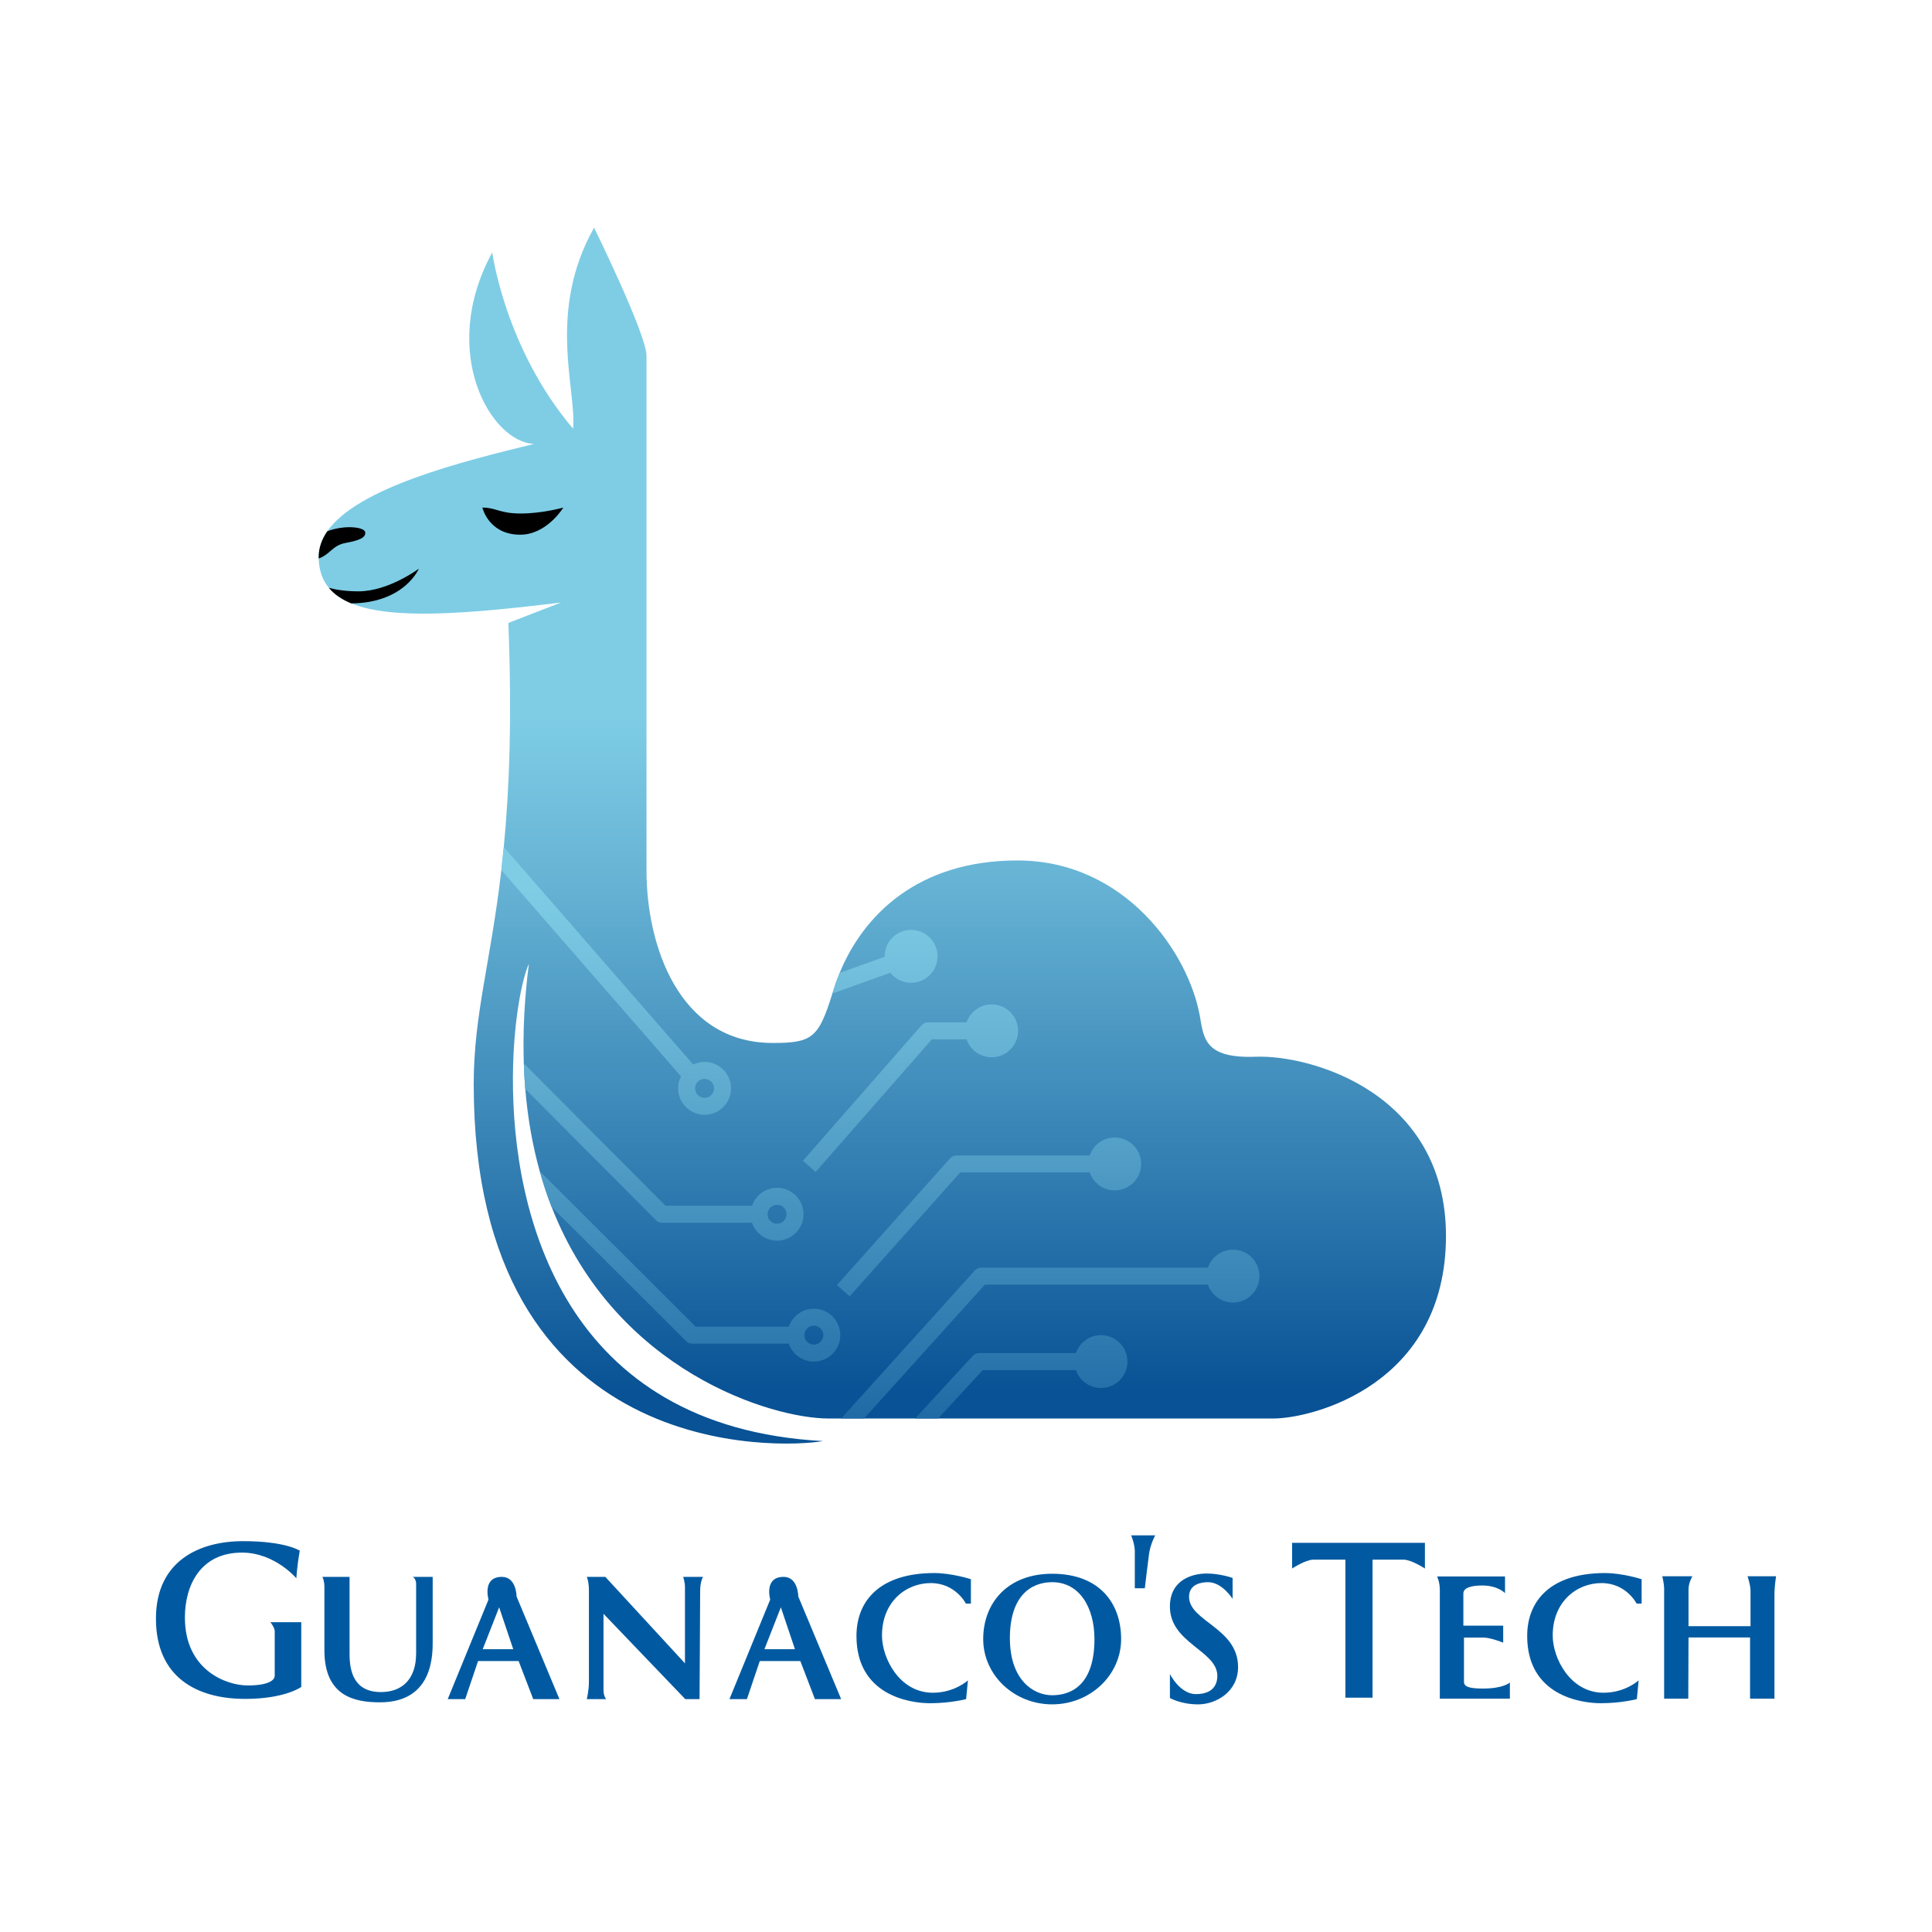 <?xml version="1.0" encoding="utf-8"?>
<!-- Generator: Adobe Illustrator 23.0.5, SVG Export Plug-In . SVG Version: 6.00 Build 0)  -->
<svg version="1.1" id="Layer_1" xmlns="http://www.w3.org/2000/svg" xmlns:xlink="http://www.w3.org/1999/xlink" x="0px" y="0px"
	 viewBox="0 0 3000 3000" style="enable-background:new 0 0 3000 3000;" xml:space="preserve">
<style type="text/css">
	.st0{fill:url(#SVGID_1_);}
	.st1{fill:url(#SVGID_2_);}
	.st2{fill:url(#SVGID_3_);}
	.st3{fill:url(#SVGID_4_);}
	.st4{fill:url(#SVGID_5_);}
	.st5{fill:url(#SVGID_6_);}
	.st6{fill:url(#SVGID_7_);}
	.st7{fill:url(#SVGID_8_);}
	.st8{fill:url(#SVGID_9_);}
	.st9{fill:url(#SVGID_10_);}
	.st10{fill:url(#SVGID_11_);}
	.st11{fill:url(#SVGID_12_);}
	.st12{fill:url(#SVGID_13_);}
	.st13{fill:url(#SVGID_14_);}
	.st14{fill:url(#SVGID_15_);}
	.st15{fill:url(#SVGID_16_);}
	.st16{fill:url(#SVGID_17_);}
	.st17{fill:url(#SVGID_18_);}
	.st18{fill:#015AA1;}
</style>
<g>
	<g>
		<linearGradient id="SVGID_1_" gradientUnits="userSpaceOnUse" x1="1370.089" y1="1114.523" x2="1370.089" y2="2162.534">
			<stop  offset="1.274966e-07" style="stop-color:#7ECDE5"/>
			<stop  offset="0.251" style="stop-color:#65B2D4"/>
			<stop  offset="0.786" style="stop-color:#246FA8"/>
			<stop  offset="1" style="stop-color:#085295"/>
		</linearGradient>
		<path class="st0" d="M2245.29,1919.11c0,231.5-207.78,283.53-267.95,283.53h-690.97c-87.65,0-330.06-72.92-429.77-328.43
			c-6.89-17.68-13.12-36.24-18.54-55.71c-10.86-38.82-18.58-81.27-22.42-127.63c-1.07-12.91-1.83-26.11-2.27-39.62
			c-1.59-47.65,0.79-99.17,7.87-154.79c-10.63,24-22.33,82.53-24.46,156.82c-0.18,6-0.29,12.13-0.32,18.34
			c-1.41,215.86,79.9,544.32,481.41,566.07c-62.67,11.33-542.29,35.98-542.29-553.98c0-108.56,26.2-188.27,42.91-332.61
			c1.33-11.49,2.59-23.4,3.78-35.76c8.43-87.52,12.94-197.96,7.11-348.07l81.65-31.62c-144.14,17.47-262.15,27.31-325.54,1.29h-0.01
			c-14.65-6-26.38-13.93-34.84-24.14c-9.91-11.91-15.33-26.92-15.74-45.58c-0.01-0.78-0.03-1.57-0.03-2.37
			c0.01-14.31,4.84-27.62,13.46-40.01c46.89-67.3,206.37-107.65,321.16-135.55c-66.66-2.01-149.5-142.19-65.13-297.34
			c0,0,20.06,149.84,125.55,273.73c5.31-62.29-40.72-181.58,32.57-312.2c0,0,81.41,165.66,81.41,198.93v799.98
			c0,113.28,48.84,267.13,196.11,267.13c61.71,0,71.15-8.28,92.54-76.82c0.53-1.69,1.07-3.41,1.61-5.17
			c2.75-8.91,5.95-17.87,9.64-26.81v-0.01c36.53-88.72,120.44-174.59,276.02-174.59c167.13,0,266.19,143.35,283.53,242.83
			c5.89,33.72,7.85,64.84,86.37,61.94C2036.1,1637.7,2245.29,1697.4,2245.29,1919.11z"/>
		<path d="M749.04,788.16c0,0,9.56,42.12,58.76,42.12c41.42,0,66.9-42.12,66.9-42.12s-32.45,9.2-65.96,9.2
			S770.52,788.16,749.04,788.16z"/>
		<path d="M567.22,827.44c0,7.56-9.08,11.69-30.79,15.69c-20.35,3.77-23.49,17.69-41.51,24.08c-0.01-0.78-0.03-1.57-0.03-2.37
			c0.01-14.31,4.84-27.62,13.46-40.01c13.41-4.87,25.87-6.24,33.5-6.24C553.64,818.6,567.22,820.84,567.22,827.44z"/>
		<path d="M650.4,883.02c0,0-22.15,53.25-104.9,53.92h-0.01c-14.65-6-26.38-13.93-34.84-24.14c11.91,3.17,27.05,5.43,46,5.43
			C603.37,918.24,650.4,883.02,650.4,883.02z"/>
		<g>
			<linearGradient id="SVGID_2_" gradientUnits="userSpaceOnUse" x1="1374.186" y1="1380.712" x2="1374.186" y2="2379.464">
				<stop  offset="1.274966e-07" style="stop-color:#7ECDE5"/>
				<stop  offset="0.251" style="stop-color:#65B2D4"/>
				<stop  offset="0.786" style="stop-color:#246FA8"/>
				<stop  offset="1" style="stop-color:#085295"/>
			</linearGradient>
			<path class="st1" d="M1455.82,1485.01c0,22.68-18.38,41.07-41.07,41.07c-13.05,0-24.65-6.09-32.18-15.57l-90.02,32.19
				c0.53-1.69,1.07-3.41,1.61-5.17c2.75-8.91,5.95-17.87,9.64-26.81v-0.01l69.9-25c0-0.24-0.01-0.46-0.01-0.69
				c0-22.67,18.38-41.05,41.07-41.05C1437.43,1443.96,1455.82,1462.35,1455.82,1485.01z"/>
			<linearGradient id="SVGID_3_" gradientUnits="userSpaceOnUse" x1="956.809" y1="1380.712" x2="956.809" y2="2379.464">
				<stop  offset="1.274966e-07" style="stop-color:#7ECDE5"/>
				<stop  offset="0.251" style="stop-color:#65B2D4"/>
				<stop  offset="0.786" style="stop-color:#246FA8"/>
				<stop  offset="1" style="stop-color:#085295"/>
			</linearGradient>
			<path class="st2" d="M1094.05,1648.91c-6.36,0-12.38,1.44-17.76,4.02l-294-337.59c-1.19,12.35-2.45,24.26-3.78,35.76
				l278.93,320.29c-2.84,5.59-4.45,11.9-4.45,18.58c0,22.68,18.38,41.07,41.07,41.07c22.68,0,41.07-18.38,41.07-41.07
				C1135.11,1667.3,1116.73,1648.91,1094.05,1648.91z M1094.05,1704.69c-8.11,0-14.72-6.6-14.72-14.72
				c0-8.11,6.61-14.71,14.72-14.71c8.11,0,14.72,6.6,14.72,14.71C1108.77,1698.09,1102.16,1704.69,1094.05,1704.69z"/>
			<linearGradient id="SVGID_4_" gradientUnits="userSpaceOnUse" x1="1071.424" y1="1380.712" x2="1071.424" y2="2379.464">
				<stop  offset="1.274966e-07" style="stop-color:#7ECDE5"/>
				<stop  offset="0.251" style="stop-color:#65B2D4"/>
				<stop  offset="0.786" style="stop-color:#246FA8"/>
				<stop  offset="1" style="stop-color:#085295"/>
			</linearGradient>
			<path class="st3" d="M1263.72,2032.14c-18.06,0-33.4,11.67-38.89,27.89h-144.68l-242.08-241.53
				c5.42,19.47,11.65,38.03,18.54,55.71l208.79,208.31c2.47,2.47,5.82,3.85,9.3,3.85h150.13c5.49,16.21,20.82,27.89,38.89,27.89
				c22.68,0,41.07-18.38,41.07-41.07C1304.78,2050.53,1286.4,2032.14,1263.72,2032.14z M1263.72,2087.93
				c-8.11,0-14.71-6.61-14.71-14.72c0-8.12,6.6-14.72,14.71-14.72c8.12,0,14.72,6.6,14.72,14.72
				C1278.44,2081.32,1271.84,2087.93,1263.72,2087.93z"/>
			<linearGradient id="SVGID_5_" gradientUnits="userSpaceOnUse" x1="1630.879" y1="1380.712" x2="1630.879" y2="2379.464">
				<stop  offset="1.274966e-07" style="stop-color:#7ECDE5"/>
				<stop  offset="0.251" style="stop-color:#65B2D4"/>
				<stop  offset="0.786" style="stop-color:#246FA8"/>
				<stop  offset="1" style="stop-color:#085295"/>
			</linearGradient>
			<path class="st4" d="M1955.63,1981.53c0,22.68-18.38,41.07-41.07,41.07c-18.06,0-33.4-11.67-38.89-27.89h-346.28l-187.76,207.95
				h-35.51l207.64-229.95c2.5-2.76,6.04-4.34,9.77-4.34h352.13c5.49-16.21,20.82-27.89,38.89-27.89
				C1937.25,1940.46,1955.63,1958.84,1955.63,1981.53z"/>
			<linearGradient id="SVGID_6_" gradientUnits="userSpaceOnUse" x1="1585.814" y1="1380.712" x2="1585.814" y2="2379.464">
				<stop  offset="1.274966e-07" style="stop-color:#7ECDE5"/>
				<stop  offset="0.251" style="stop-color:#65B2D4"/>
				<stop  offset="0.786" style="stop-color:#246FA8"/>
				<stop  offset="1" style="stop-color:#085295"/>
			</linearGradient>
			<path class="st5" d="M1750.68,2114.27c0,22.67-18.38,41.05-41.07,41.05c-18.06,0-33.4-11.67-38.89-27.89h-144.71l-69.25,75.21
				h-35.81l89.6-97.3c2.48-2.7,6-4.26,9.68-4.26h150.49c5.49-16.21,20.82-27.88,38.89-27.88
				C1732.29,2073.21,1750.68,2091.59,1750.68,2114.27z"/>
			<linearGradient id="SVGID_7_" gradientUnits="userSpaceOnUse" x1="1413.809" y1="1380.712" x2="1413.809" y2="2379.464">
				<stop  offset="1.274966e-07" style="stop-color:#7ECDE5"/>
				<stop  offset="0.251" style="stop-color:#65B2D4"/>
				<stop  offset="0.786" style="stop-color:#246FA8"/>
				<stop  offset="1" style="stop-color:#085295"/>
			</linearGradient>
			<path class="st6" d="M1446.99,1613.82h53.94c5.49,16.21,20.82,27.89,38.89,27.89c22.68,0,41.06-18.38,41.06-41.06
				c0-22.68-18.38-41.06-41.06-41.06c-18.07,0-33.4,11.68-38.89,27.89h-59.91c-3.8,0-7.41,1.64-9.91,4.49l-184.38,210.5l19.81,17.36
				L1446.99,1613.82z"/>
			<linearGradient id="SVGID_8_" gradientUnits="userSpaceOnUse" x1="1535.853" y1="1380.712" x2="1535.853" y2="2379.464">
				<stop  offset="1.274966e-07" style="stop-color:#7ECDE5"/>
				<stop  offset="0.251" style="stop-color:#65B2D4"/>
				<stop  offset="0.786" style="stop-color:#246FA8"/>
				<stop  offset="1" style="stop-color:#085295"/>
			</linearGradient>
			<path class="st7" d="M1485.14,1794.2c-3.75,0-7.33,1.6-9.83,4.4l-175.64,196.81l19.65,17.54l171.71-192.41h201.04
				c5.49,16.21,20.82,27.89,38.89,27.89c22.68,0,41.06-18.38,41.06-41.06s-18.38-41.06-41.06-41.06c-18.07,0-33.4,11.68-38.89,27.89
				H1485.14z"/>
			<linearGradient id="SVGID_9_" gradientUnits="userSpaceOnUse" x1="1030.525" y1="1380.712" x2="1030.525" y2="2379.464">
				<stop  offset="1.274966e-07" style="stop-color:#7ECDE5"/>
				<stop  offset="0.251" style="stop-color:#65B2D4"/>
				<stop  offset="0.786" style="stop-color:#246FA8"/>
				<stop  offset="1" style="stop-color:#085295"/>
			</linearGradient>
			<path class="st8" d="M1206.61,1844.42c-18.06,0-33.4,11.67-38.89,27.88h-134.27l-220.08-221.05c0.44,13.52,1.21,26.72,2.27,39.62
				l203,203.9c2.47,2.48,5.82,3.87,9.33,3.87h139.75c5.49,16.22,20.82,27.89,38.89,27.89c22.68,0,41.07-18.38,41.07-41.07
				C1247.68,1862.81,1229.29,1844.42,1206.61,1844.42z M1206.61,1900.2c-8.11,0-14.72-6.6-14.72-14.72
				c0-8.11,6.61-14.71,14.72-14.71c8.12,0,14.72,6.6,14.72,14.71C1221.34,1893.6,1214.74,1900.2,1206.61,1900.2z"/>
		</g>
	</g>
	<g>
		<path class="st18" d="M426.57,2532.9c0,5.66,0,61.95,0,69.03c0,7.08-9.56,15.22-42.12,15.22s-97.34-23.36-97.34-105.48
			c0-49.2,23.54-100.79,88.67-100.79c50.97,0,84.42,39.91,84.42,39.91s0.71-16.99,5.31-42.83c0,0-21.59-14.87-88.14-14.87
			s-135.22,29.73-135.22,120.35s63.01,124.6,138.4,124.6c62.3,0,87.25-18.58,87.25-18.58v-100.53h-47.96
			C419.84,2518.92,426.57,2527.24,426.57,2532.9z"/>
		<path class="st18" d="M671.87,2448.54c0,0-25.84,0-30.97,0c4.9,2.66,5.25,9.68,5.25,9.68s0,73.15,0,109.26
			c0,40.12-21.95,59.94-54.51,59.94c-41.3,0-48.85-30.91-48.85-59c0-28.08,0-119.88,0-119.88h-42.24c0,0,3.19,5.25,3.19,16.05
			c0,6.02,0,37.52,0,98.05c0,72.21,48.14,80.71,86.37,80.71c83.89,0,81.77-76.46,81.77-96.64
			C671.87,2526.53,671.87,2448.54,671.87,2448.54z"/>
		<path class="st18" d="M779.25,2448.54c-22.89,0-24.42,19.47-20.77,35.4l-63.24,154.45h27.14l19.94-59.11h63.01l22.65,59.11h40.71
			l-66.55-159.29C802.14,2479.1,802.14,2448.54,779.25,2448.54z M749.57,2560.87l25.49-65.04l21.89,65.04H749.57z"/>
		<path class="st18" d="M1216.69,2448.54c-22.89,0-24.42,19.47-20.77,35.4l-63.24,154.45h27.14l19.94-59.11h63.01l22.65,59.11h40.71
			l-66.55-159.29C1239.58,2479.1,1239.58,2448.54,1216.69,2448.54z M1187.02,2560.87l25.49-65.04l21.89,65.04H1187.02z"/>
		<path class="st18" d="M1063.61,2463.88c0,6.61,0,118.94,0,118.94l-123.66-134.27c0,0-3.3,0-28.79,0c0,0,3.3,6.4,3.3,21.47
			c0,5.66,0,127.9,0,141.59c0,13.69-3.3,26.78-3.3,26.78s16.99,0,30.21,0c0,0-4.25-3.72-4.25-14.51c0-2.36,0-117.99,0-117.99
			l126.96,132.5h22.18c0,0,0.94-142.89,0.94-167.9c0-15.05,4.48-21.95,4.48-21.95h-30.8
			C1060.89,2448.54,1063.61,2457.27,1063.61,2463.88z"/>
		<path class="st18" d="M1329.91,2540.33c0,92.03,82.48,104.42,114.33,104.42c31.86,0,55.93-6.37,55.93-6.37l2.83-29.14
			c0,0-20.53,19.23-54.51,19.23c-51.68,0-78.94-53.45-78.94-88.85c0-52.39,37.17-81.41,75.75-81.41s54.51,31.86,54.51,31.86h7.79
			v-37.88c0,0-29.38-9.56-56.99-9.56C1368.14,2442.64,1329.91,2484.05,1329.91,2540.33z"/>
		<path class="st18" d="M2371.41,2540.33c0,92.03,82.48,104.42,114.33,104.42c31.86,0,55.93-6.37,55.93-6.37l2.83-29.14
			c0,0-20.53,19.23-54.51,19.23c-51.68,0-78.94-53.45-78.94-88.85c0-52.39,37.17-81.41,75.75-81.41c38.58,0,54.51,31.86,54.51,31.86
			h7.79v-37.88c0,0-29.38-9.56-56.99-9.56C2409.64,2442.64,2371.41,2484.05,2371.41,2540.33z"/>
		<path class="st18" d="M1633.8,2443.7c-69.2,0-107.08,45.4-107.08,101.41c0,56.01,47.94,101.41,107.08,101.41
			c59.14,0,107.08-45.4,107.08-101.41C1740.88,2489.1,1706.9,2443.7,1633.8,2443.7z M1633.8,2632.37
			c-29.2,0-65.66-23.72-65.66-88.67c0-64.95,32.21-86.9,65.66-86.9c42.65,0,65.66,39.65,65.66,88.32
			C1699.46,2616.79,1663.01,2632.37,1633.8,2632.37z"/>
		<path class="st18" d="M1762.12,2409.13c0,11.8,0,57.11,0,57.11h15.57c0,0,4.48-38.7,6.61-53.8c2.04-14.49,9.44-28.32,9.44-28.32
			h-37.29C1756.45,2384.11,1762.12,2397.33,1762.12,2409.13z"/>
		<path class="st18" d="M1846.36,2479.45c0-20.18,20.06-22.65,29.5-22.65c21.95,0,38.11,25.84,38.11,25.84v-32.39
			c0,0-18.94-6.9-40.35-6.9c-21.42,0-56.99,9.2-56.99,51.33c0,56.99,73.63,68.32,73.63,107.61c0,15.22-8.5,28.32-33.27,28.32
			c-24.78,0-40.35-31.15-40.35-31.15v37.17c0,0,16.64,9.91,43.89,9.91c27.26,0,61.95-19.11,61.95-58.05
			C1922.47,2527.83,1846.36,2517.68,1846.36,2479.45z"/>
		<path class="st18" d="M2006.36,2395.68v39.88c0,0,21-13.69,32.8-13.69c11.8,0,49.94,0,49.94,0v214.27h20.38h21.77v-214.27
			c0,0,36.75,0,48.55,0s32.8,13.69,32.8,13.69v-39.88h-103.12H2006.36z"/>
		<path class="st18" d="M2273.26,2611.6c0-7.08,0-68.79,0-68.79s18.88,0,30.21,0s30.68,7.91,30.68,7.91v-26.43h-61.83
			c0,0,0-41.83,0-50.15c0-8.32,11.74-12.21,29.08-12.21c24.78,0,35.57,11.86,35.57,11.86v-25.84h-105.48c0,0,4.25,8.14,4.25,20.88
			c0,12.74,0,168.85,0,168.85h108.79v-25.13c0,0-9.44,9.44-42.01,9.44C2280.34,2621.99,2273.26,2618.68,2273.26,2611.6z"/>
		<path class="st18" d="M2713.6,2447.59c0,0,4.6,13.45,4.6,22.65c0,9.2,0,54.87,0,54.87h-96.28c0,0,0-46.37,0-56.99
			c0-10.62,6.02-20.53,6.02-20.53h-46.72c0,0,2.83,11.68,2.83,19.47c0,7.79,0,170.62,0,170.62h37.52l0.35-95.04h95.57v95.04h37.88
			c0,0,0-148.32,0-161.41c0-13.1,2.48-28.67,2.48-28.67H2713.6z"/>
	</g>
</g>
</svg>

